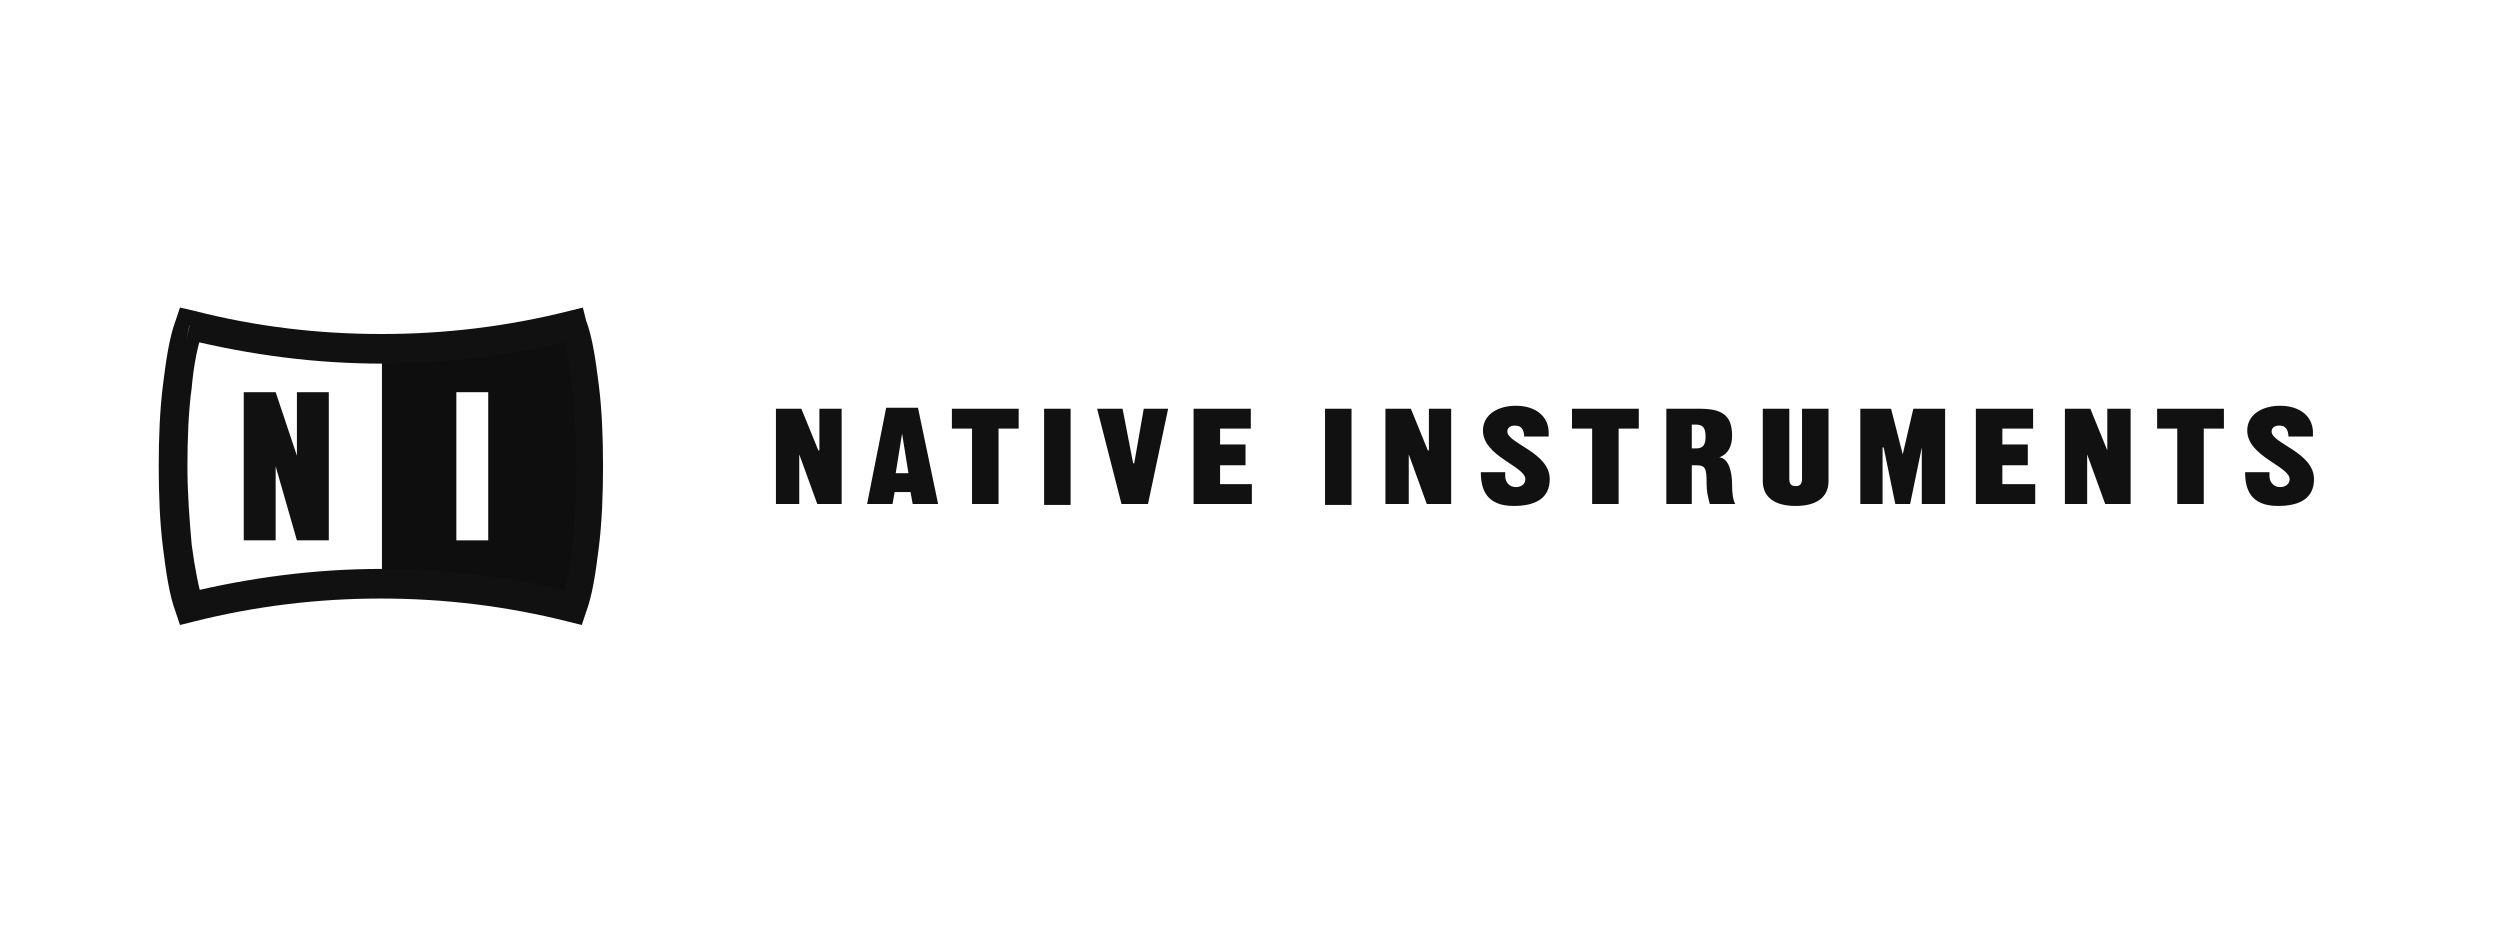 <?xml version="1.0" encoding="UTF-8"?>
<svg width="252px" height="96px" viewBox="0 0 252 96" version="1.1" xmlns="http://www.w3.org/2000/svg" xmlns:xlink="http://www.w3.org/1999/xlink">
    <!-- Generator: Sketch 60 (88103) - https://sketch.com -->
    <title>Logo_NativeInstruments</title>
    <desc>Created with Sketch.</desc>
    <g id="Page-1" stroke="none" stroke-width="1" fill="none" fill-rule="evenodd">
        <g id="01_Startseite-Desktop-Copy-3" transform="translate(-420, -3728)">
            <rect fill="#FFFFFF" x="0" y="0" width="1440" height="5477"></rect>
            <g id="native-instruments" transform="translate(436, 3759)" fill-rule="nonzero">
                <g id="Layer_1" transform="translate(62, 9)" fill="#111111">
                    <path d="M0.214,10.8 L0.214,1.2 L2.778,1.2 L4.488,5.4 L4.595,5.4 L4.595,1.2 L6.838,1.2 L6.838,10.8 L4.381,10.8 L2.564,5.8 L2.564,10.8 L0.214,10.8 M16.562,10.8 L13.997,10.8 L13.784,9.6 L12.181,9.6 L11.967,10.8 L9.403,10.8 L11.326,1.1 L14.532,1.1 L16.562,10.8 M12.288,7.7 L13.57,7.7 L12.929,3.7 L12.288,7.7 Z M22.652,3.2 L22.652,10.8 L19.981,10.8 L19.981,3.2 L17.951,3.2 L17.951,1.2 L24.682,1.2 L24.682,3.2 L22.652,3.2 M27.247,1.2 L29.918,1.2 L29.918,10.9 L27.247,10.9 L27.247,1.2 Z M37.29,1.2 L39.748,1.2 L37.718,10.8 L35.047,10.8 L32.589,1.2 L35.153,1.2 L36.222,6.7 L36.329,6.7 L37.29,1.2 M42.312,10.8 L42.312,1.2 L48.082,1.2 L48.082,3.2 L44.984,3.2 L44.984,4.8 L47.548,4.8 L47.548,6.9 L44.984,6.9 L44.984,8.8 L48.189,8.8 L48.189,10.8 L42.312,10.8 M55.562,1.2 L58.233,1.2 L58.233,10.9 L55.562,10.9 L55.562,1.2 Z M61.652,10.8 L61.652,1.2 L64.216,1.2 L65.926,5.4 L66.033,5.4 L66.033,1.2 L68.277,1.2 L68.277,10.8 L65.819,10.8 L64.003,5.8 L64.003,10.8 L61.652,10.8 M75.649,4.2 C75.649,3.1 75.222,2.9 74.688,2.9 C74.153,2.9 73.94,3.2 73.94,3.5 C73.94,4.7 78.214,5.6 78.214,8.3 C78.214,10.2 76.825,11 74.581,11 C71.803,11 71.268,9.3 71.268,7.6 L73.726,7.6 L73.726,8 C73.726,8.6 74.153,9.1 74.795,9.1 C75.329,9.1 75.756,8.8 75.756,8.3 C75.756,7 71.482,6 71.482,3.4 C71.482,1.8 72.978,0.9 74.795,0.9 C76.825,0.9 78.107,2 78.107,3.6 L78.107,4 L75.649,4 M85.159,3.2 L85.159,10.8 L82.488,10.8 L82.488,3.2 L80.458,3.2 L80.458,1.2 L87.189,1.2 L87.189,3.2 L85.159,3.2 M89.967,10.8 L89.967,1.2 L93.279,1.2 C95.523,1.2 96.592,1.8 96.592,3.9 C96.592,5.4 95.844,5.9 95.31,6.1 C96.271,6.2 96.592,7.6 96.592,8.8 C96.592,9.8 96.699,10.4 96.912,10.8 L94.348,10.8 C94.134,10 94.027,9.5 94.027,8.8 C94.027,7.2 93.921,6.9 92.959,6.9 L92.532,6.9 L92.532,10.8 L89.967,10.8 M92.532,5.2 L92.959,5.2 C93.707,5.2 93.921,4.8 93.921,4 C93.921,3.2 93.707,2.8 92.959,2.8 L92.532,2.8 L92.532,5.2 L92.532,5.2 Z M106.315,1.2 L106.315,8.5 C106.315,10.1 105.14,11 103.003,11 C100.866,11 99.69,10.1 99.69,8.5 L99.69,1.2 L102.362,1.2 L102.362,8.2 C102.362,8.7 102.468,9 103.003,9 C103.537,9 103.644,8.7 103.644,8.2 L103.644,1.2 L106.315,1.2 M109.521,10.8 L109.521,1.2 L112.619,1.2 L113.795,5.8 L114.863,1.2 L118.068,1.2 L118.068,10.8 L115.718,10.8 L115.718,5.1 L114.542,10.8 L113.047,10.8 L111.871,5.1 L111.764,5.1 L111.764,10.8 L109.521,10.8 M121.167,10.8 L121.167,1.2 L126.937,1.2 L126.937,3.2 L123.838,3.2 L123.838,4.8 L126.403,4.8 L126.403,6.9 L123.838,6.9 L123.838,8.8 L127.151,8.8 L127.151,10.8 L121.167,10.8 M130.142,10.8 L130.142,1.2 L132.707,1.2 L134.416,5.4 L134.416,1.2 L136.767,1.2 L136.767,10.8 L134.203,10.8 L132.386,5.8 L132.386,10.8 L130.142,10.8 M144.14,3.2 L144.14,10.8 L141.468,10.8 L141.468,3.2 L139.438,3.2 L139.438,1.2 L146.17,1.2 L146.17,3.2 L144.14,3.2 M152.688,4.2 C152.688,3.1 152.26,2.9 151.726,2.9 C151.192,2.9 150.978,3.2 150.978,3.5 C150.978,4.7 155.252,5.6 155.252,8.3 C155.252,10.2 153.863,11 151.619,11 C148.841,11 148.307,9.3 148.307,7.6 L150.764,7.6 L150.764,8 C150.764,8.6 151.192,9.1 151.833,9.1 C152.367,9.1 152.795,8.8 152.795,8.3 C152.795,7 148.521,6 148.521,3.4 C148.521,1.8 150.016,0.9 151.833,0.9 C153.863,0.9 155.145,2 155.145,3.6 L155.145,4 L152.688,4" id="Shape"></path>
                </g>
                <g id="Layer_4">
                    <path d="M42.857,3.2 L22.5,3.2 L22.5,28.8 L42.857,28.8 L42.857,3.2 Z M33.214,23.467 L30,23.467 L30,8.533 L33.214,8.533 L33.214,23.467 Z" id="Shape" fill="#0E0E0E"></path>
                    <path d="M2.786,3.2 C9.321,4.8 15.857,5.653 22.5,5.653 C29.036,5.653 35.679,4.8 42.214,3.2 L40.5,2.24 C41.036,3.52 41.357,5.653 41.679,8.107 C41.893,10.56 42.107,13.227 42.107,16 C42.107,18.773 42,21.547 41.679,23.893 C41.464,26.347 41.036,28.373 40.5,29.76 L42.214,28.8 C35.679,27.2 29.036,26.347 22.5,26.347 L22.393,26.347 C15.857,26.347 9.214,27.2 2.679,28.8 L4.5,29.76 C4.071,28.48 3.643,26.347 3.321,23.893 C3.107,21.44 2.893,18.773 2.893,16 C2.893,13.227 3,10.453 3.321,8.107 C3.536,5.653 3.964,3.627 4.5,2.24 L2.786,3.2 L3.107,1.707 L1.714,1.28 C1.071,2.987 0.75,5.227 0.429,7.787 C0.107,10.347 0,13.12 0,16 C0,18.88 0.107,21.653 0.429,24.213 C0.75,26.773 1.071,29.013 1.714,30.72 L2.143,32 L3.429,31.68 C9.75,30.08 16.071,29.333 22.393,29.333 C28.714,29.333 35.036,30.08 41.357,31.68 L42.643,32 L43.071,30.72 C43.714,29.013 44.036,26.773 44.357,24.213 C44.679,21.653 44.786,18.773 44.786,16 C44.786,13.12 44.679,10.347 44.357,7.787 C44.036,5.227 43.714,2.987 43.071,1.28 L42.75,0 L41.464,0.32 C35.143,1.92 28.821,2.667 22.5,2.667 L22.393,2.667 C16.071,2.667 9.75,1.92 3.536,0.32 L2.143,0 L1.714,1.28 L3.107,1.813" id="Path" fill="#111111"></path>
                    <polygon id="Path" fill="#111111" points="11.786 23.467 11.786 16 13.929 23.467 17.143 23.467 17.143 8.533 13.929 8.533 13.929 14.933 11.786 8.533 8.571 8.533 8.571 23.467"></polygon>
                </g>
            </g>
        </g>
    </g>
</svg>